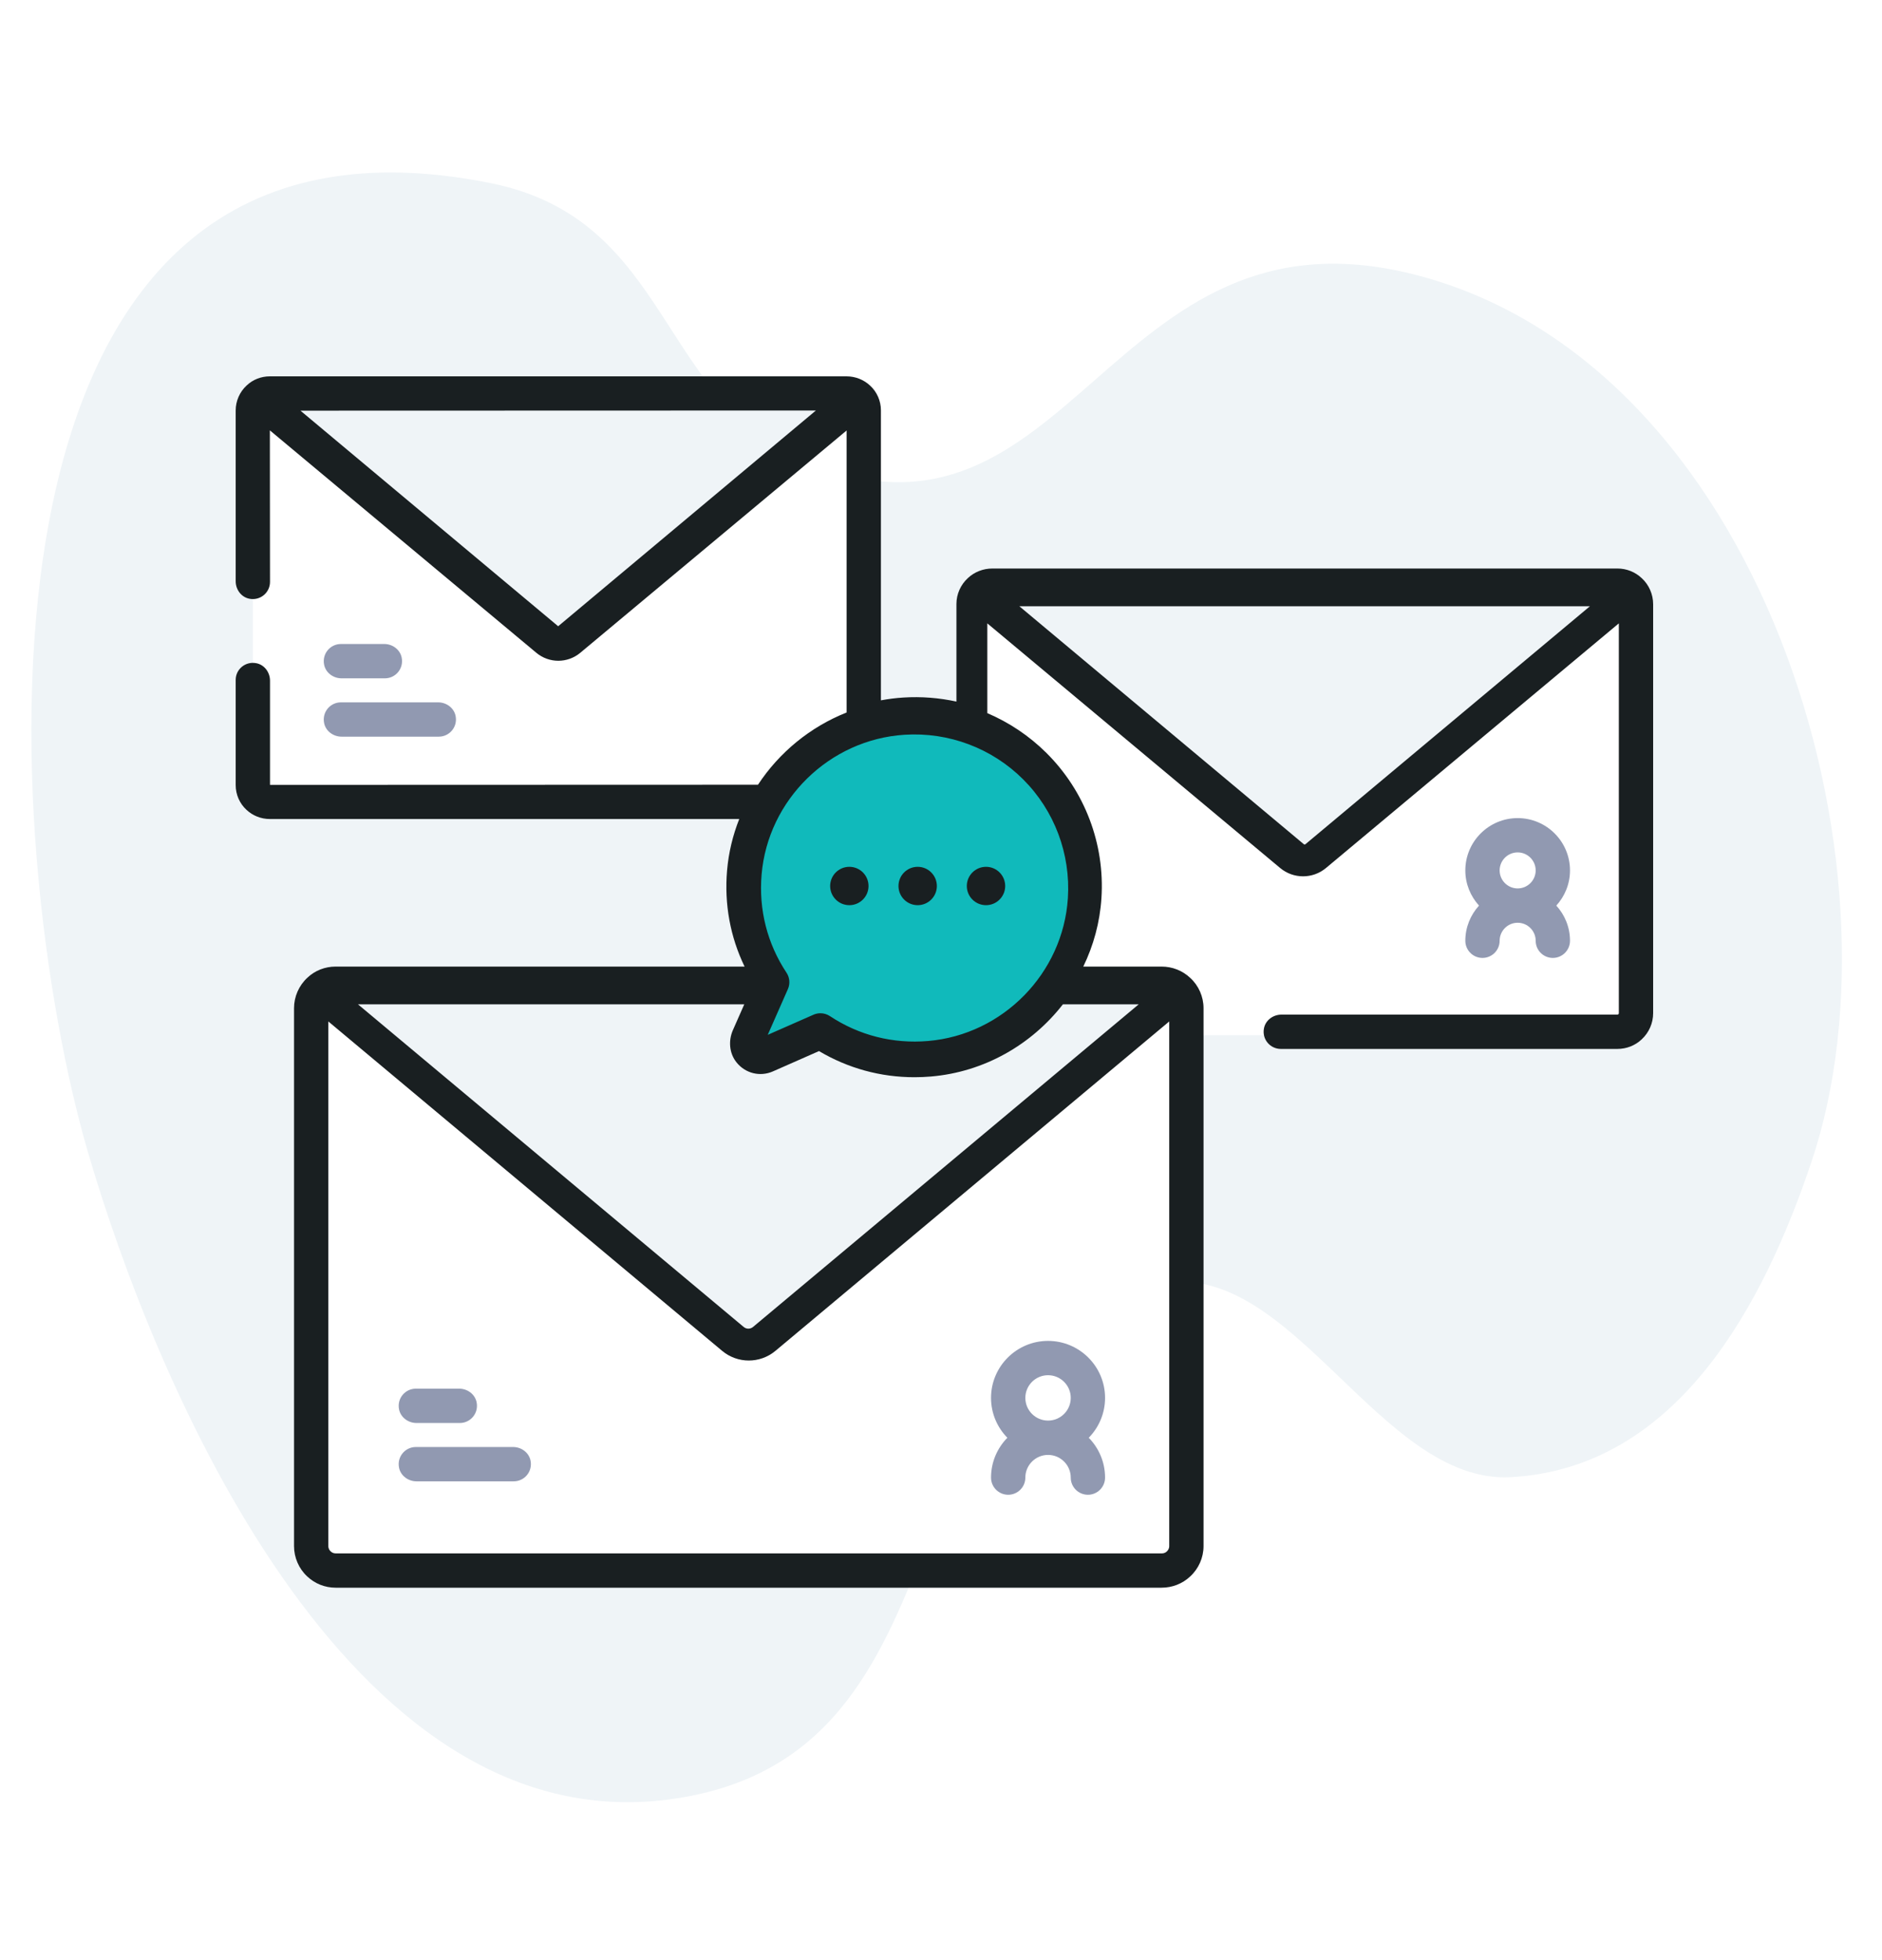 <svg width="120" height="125" viewBox="0 0 120 125" fill="none" xmlns="http://www.w3.org/2000/svg">
<path d="M120 0H0V125H120V0Z" fill="white"/>
<path d="M5.625 73.535C9.848 87.967 22.018 117.405 42.586 114.763C63.216 112.112 55.158 85.513 74.041 81.867C82.354 80.262 87.989 94.649 96.32 94.201C107.047 93.625 112.512 83.004 115.509 74.074C121.868 55.141 112.346 23.036 90.062 17.477C70.617 12.625 68.342 36.387 51.433 29.483C41.931 25.604 42.879 14.02 31.305 11.683C-3.712 4.612 0.005 54.333 5.625 73.535Z" fill="#EFF4F7"/>
<path d="M104.314 38.75V64.832C104.314 65.172 104.167 65.484 103.935 65.699C103.724 65.898 103.439 66.017 103.128 66.017H63.042C62.731 66.017 62.446 65.898 62.236 65.699C62.004 65.484 61.859 65.173 61.859 64.832V38.75C61.859 38.41 62.004 38.103 62.236 37.888C62.446 37.686 62.731 37.568 63.042 37.568H103.128C103.44 37.568 103.724 37.686 103.935 37.888C104.167 38.103 104.314 38.41 104.314 38.75Z" fill="white"/>
<path d="M104.01 37.885L83.944 54.671C83.505 55.039 82.866 55.039 82.427 54.671L62.362 37.885C62.572 37.687 62.855 37.568 63.166 37.568H103.206C103.517 37.568 103.799 37.687 104.01 37.885Z" fill="#EFF4F7"/>
<path d="M55.075 26.178V50.052C55.075 50.363 54.941 50.648 54.729 50.845C54.533 51.027 54.275 51.136 53.987 51.136H17.207C16.922 51.136 16.661 51.027 16.468 50.845C16.253 50.648 16.122 50.363 16.122 50.052V26.178C16.122 25.867 16.253 25.585 16.468 25.388C16.661 25.204 16.922 25.095 17.207 25.095H53.987C54.275 25.095 54.533 25.204 54.729 25.388C54.941 25.585 55.075 25.867 55.075 26.178Z" fill="white"/>
<path d="M54.674 25.385L36.278 40.775C35.876 41.111 35.29 41.111 34.888 40.775L16.492 25.385C16.685 25.204 16.944 25.094 17.229 25.094H53.937C54.222 25.094 54.481 25.204 54.674 25.385Z" fill="#EFF4F7"/>
<path d="M75.646 64.291V98.597C75.646 99.044 75.456 99.452 75.149 99.735C74.871 99.998 74.499 100.156 74.09 100.156H21.398C20.989 100.156 20.614 99.998 20.339 99.735C20.032 99.452 19.842 99.044 19.842 98.597V64.291C19.842 63.844 20.032 63.438 20.339 63.155C20.614 62.89 20.989 62.735 21.398 62.735H74.09C74.499 62.735 74.871 62.89 75.149 63.155C75.456 63.438 75.646 63.843 75.646 64.291Z" fill="white"/>
<path d="M75.121 63.369L48.714 85.461C48.136 85.944 47.296 85.944 46.718 85.461L20.311 63.369C20.589 63.111 20.961 62.953 21.37 62.953H74.062C74.472 62.953 74.844 63.111 75.121 63.369Z" fill="#EFF4F7"/>
<path d="M69.182 57.346C69.603 50.768 64.179 45.343 57.601 45.765C52.274 46.106 47.922 50.361 47.471 55.68C47.252 58.259 47.935 60.67 49.237 62.635L47.708 66.107C47.392 66.824 48.123 67.554 48.84 67.239L52.312 65.71C54.277 67.012 56.688 67.695 59.267 67.476C64.585 67.025 68.841 62.673 69.182 57.346Z" fill="#10BABB"/>
<path d="M54.155 57.725C54.831 57.725 55.379 57.177 55.379 56.502C55.379 55.826 54.831 55.278 54.155 55.278C53.48 55.278 52.932 55.826 52.932 56.502C52.932 57.177 53.48 57.725 54.155 57.725Z" fill="#191F21"/>
<path d="M58.513 57.725C59.188 57.725 59.736 57.177 59.736 56.502C59.736 55.826 59.188 55.278 58.513 55.278C57.837 55.278 57.289 55.826 57.289 56.502C57.289 57.177 57.837 57.725 58.513 57.725Z" fill="#191F21"/>
<path d="M62.87 57.725C63.545 57.725 64.093 57.177 64.093 56.502C64.093 55.826 63.545 55.278 62.87 55.278C62.194 55.278 61.646 55.826 61.646 56.502C61.646 57.177 62.194 57.725 62.87 57.725Z" fill="#191F21"/>
<path d="M24.541 43.258H21.779C21.253 43.258 20.769 42.906 20.666 42.39C20.525 41.687 21.059 41.069 21.738 41.069H24.5C25.026 41.069 25.509 41.421 25.612 41.937C25.753 42.64 25.219 43.258 24.541 43.258Z" fill="#9199B1"/>
<path d="M27.979 46.978H21.779C21.253 46.978 20.769 46.626 20.666 46.111C20.525 45.407 21.059 44.79 21.738 44.79H27.938C28.463 44.79 28.947 45.142 29.05 45.657C29.191 46.361 28.657 46.978 27.979 46.978Z" fill="#9199B1"/>
<path d="M29.319 90.746H26.557C26.031 90.746 25.547 90.393 25.444 89.878C25.303 89.174 25.837 88.557 26.515 88.557H29.277C29.803 88.557 30.287 88.909 30.39 89.425C30.531 90.128 29.997 90.746 29.319 90.746Z" fill="#9199B1"/>
<path d="M32.757 94.466H26.557C26.031 94.466 25.547 94.114 25.444 93.598C25.303 92.895 25.837 92.278 26.515 92.278H32.715C33.241 92.278 33.725 92.63 33.828 93.145C33.969 93.849 33.435 94.466 32.757 94.466Z" fill="#9199B1"/>
<path d="M104.689 36.878C104.268 36.476 103.714 36.255 103.128 36.255H63.279C62.689 36.255 62.13 36.474 61.719 36.861C61.252 37.286 60.984 37.89 60.984 38.516V44.741C59.884 44.502 58.745 44.41 57.597 44.483C57.113 44.513 56.637 44.575 56.169 44.662V26.164C56.169 25.564 55.913 24.987 55.478 24.59C55.072 24.21 54.538 24 53.974 24H17.206C16.645 24 16.116 24.211 15.726 24.583C15.282 24.993 15.028 25.574 15.028 26.177V37.069C15.028 37.595 15.38 38.078 15.895 38.181C16.599 38.322 17.216 37.788 17.216 37.11L17.207 27.445L34.198 41.63C34.604 41.969 35.101 42.138 35.599 42.138C36.096 42.138 36.593 41.969 36.999 41.63L53.981 27.453V45.437C51.663 46.356 49.687 47.981 48.331 50.042L17.216 50.052V43.407C17.216 42.88 16.863 42.396 16.346 42.294C15.644 42.156 15.028 42.684 15.028 43.356V50.072C15.028 50.67 15.282 51.246 15.715 51.643C16.118 52.021 16.648 52.23 17.206 52.23H47.136C46.727 53.262 46.458 54.363 46.36 55.509C46.176 57.656 46.561 59.746 47.476 61.64H21.402C20.719 61.64 20.074 61.897 19.598 62.352C19.058 62.851 18.748 63.559 18.748 64.293V98.596C18.748 99.331 19.058 100.04 19.587 100.529C20.078 100.994 20.722 101.25 21.402 101.25H74.062C74.748 101.25 75.398 100.994 75.882 100.539C76.428 100.04 76.74 99.331 76.74 98.596V64.293C76.74 63.559 76.427 62.851 75.894 62.364C75.401 61.897 74.75 61.64 74.061 61.64H69.073C69.723 60.299 70.13 58.825 70.23 57.275C70.454 53.82 69.169 50.44 66.707 48.001C65.617 46.921 64.34 46.071 62.953 45.477V39.753L81.624 55.353C82.048 55.708 82.567 55.884 83.087 55.884C83.606 55.884 84.125 55.707 84.549 55.353L103.22 39.753V64.616C103.22 64.639 103.211 64.659 103.183 64.685C103.163 64.704 103.14 64.704 103.132 64.704H81.706C81.18 64.704 80.697 65.056 80.594 65.572C80.453 66.275 80.988 66.892 81.667 66.892H103.128C103.712 66.892 104.266 66.672 104.677 66.282C105.142 65.852 105.408 65.244 105.408 64.611V38.535C105.408 37.903 105.141 37.295 104.689 36.878ZM35.59 39.937L19.157 26.188L52.023 26.178L35.59 39.937ZM74.395 98.942C74.314 99.019 74.206 99.062 74.091 99.062H21.398C21.249 99.062 21.15 98.997 21.082 98.932C21.027 98.882 20.936 98.772 20.936 98.6V65.14L46.044 86.145C46.537 86.557 47.14 86.763 47.744 86.763C48.348 86.763 48.952 86.557 49.444 86.145L74.552 65.14V98.6C74.552 98.772 74.46 98.882 74.395 98.942ZM72.607 64.047L48.012 84.624C47.84 84.767 47.591 84.767 47.42 84.624L22.825 64.047H47.456L46.731 65.693C46.435 66.367 46.498 67.165 46.956 67.742C47.523 68.457 48.466 68.683 49.281 68.325L52.222 67.029C54.074 68.128 56.15 68.696 58.306 68.696C58.655 68.696 59.007 68.681 59.359 68.651C62.765 68.362 65.776 66.614 67.773 64.047H72.607ZM68.09 57.277C67.783 62.064 63.95 65.981 59.175 66.386C56.936 66.576 54.772 66.027 52.916 64.798C52.734 64.677 52.524 64.616 52.312 64.616C52.162 64.616 52.012 64.646 51.871 64.709L48.953 65.993L50.238 63.076C50.388 62.735 50.355 62.341 50.149 62.03C48.92 60.175 48.371 58.012 48.561 55.772C48.966 50.996 52.883 47.164 57.67 46.857C60.49 46.673 63.252 47.714 65.242 49.705C67.233 51.695 68.271 54.455 68.09 57.277ZM83.242 53.833C83.21 53.861 83.162 53.861 83.13 53.833L64.996 38.662H101.376L83.242 53.833Z" fill="#191F21"/>
<path d="M70.461 89.146C70.461 87.141 68.83 85.511 66.826 85.511C64.821 85.511 63.19 87.141 63.19 89.146C63.19 90.135 63.588 91.031 64.231 91.688C63.588 92.344 63.19 93.24 63.19 94.229C63.19 94.833 63.68 95.323 64.284 95.323C64.888 95.323 65.378 94.833 65.378 94.229C65.378 93.431 66.028 92.782 66.826 92.782C67.624 92.782 68.273 93.431 68.273 94.229C68.273 94.833 68.763 95.323 69.367 95.323C69.971 95.323 70.461 94.833 70.461 94.229C70.461 93.24 70.063 92.344 69.421 91.688C70.063 91.032 70.461 90.135 70.461 89.146ZM66.826 87.699C67.624 87.699 68.273 88.348 68.273 89.146C68.273 89.944 67.624 90.593 66.826 90.593C66.028 90.593 65.378 89.944 65.378 89.146C65.378 88.348 66.028 87.699 66.826 87.699Z" fill="#9199B1"/>
<path d="M100.106 55.508C100.106 53.668 98.609 52.171 96.769 52.171C94.929 52.171 93.432 53.668 93.432 55.508C93.432 56.372 93.765 57.157 94.305 57.751C93.765 58.344 93.432 59.13 93.432 59.993C93.432 60.598 93.922 61.088 94.526 61.088C95.13 61.088 95.62 60.598 95.62 59.993C95.62 59.36 96.135 58.845 96.769 58.845C97.402 58.845 97.918 59.36 97.918 59.993C97.918 60.598 98.407 61.088 99.012 61.088C99.616 61.088 100.106 60.598 100.106 59.993C100.106 59.13 99.773 58.344 99.233 57.751C99.773 57.157 100.106 56.371 100.106 55.508ZM96.769 54.359C97.402 54.359 97.918 54.874 97.918 55.508C97.918 56.141 97.402 56.656 96.769 56.656C96.135 56.656 95.62 56.141 95.62 55.508C95.62 54.874 96.135 54.359 96.769 54.359Z" fill="#9199B1"/>
</svg>
